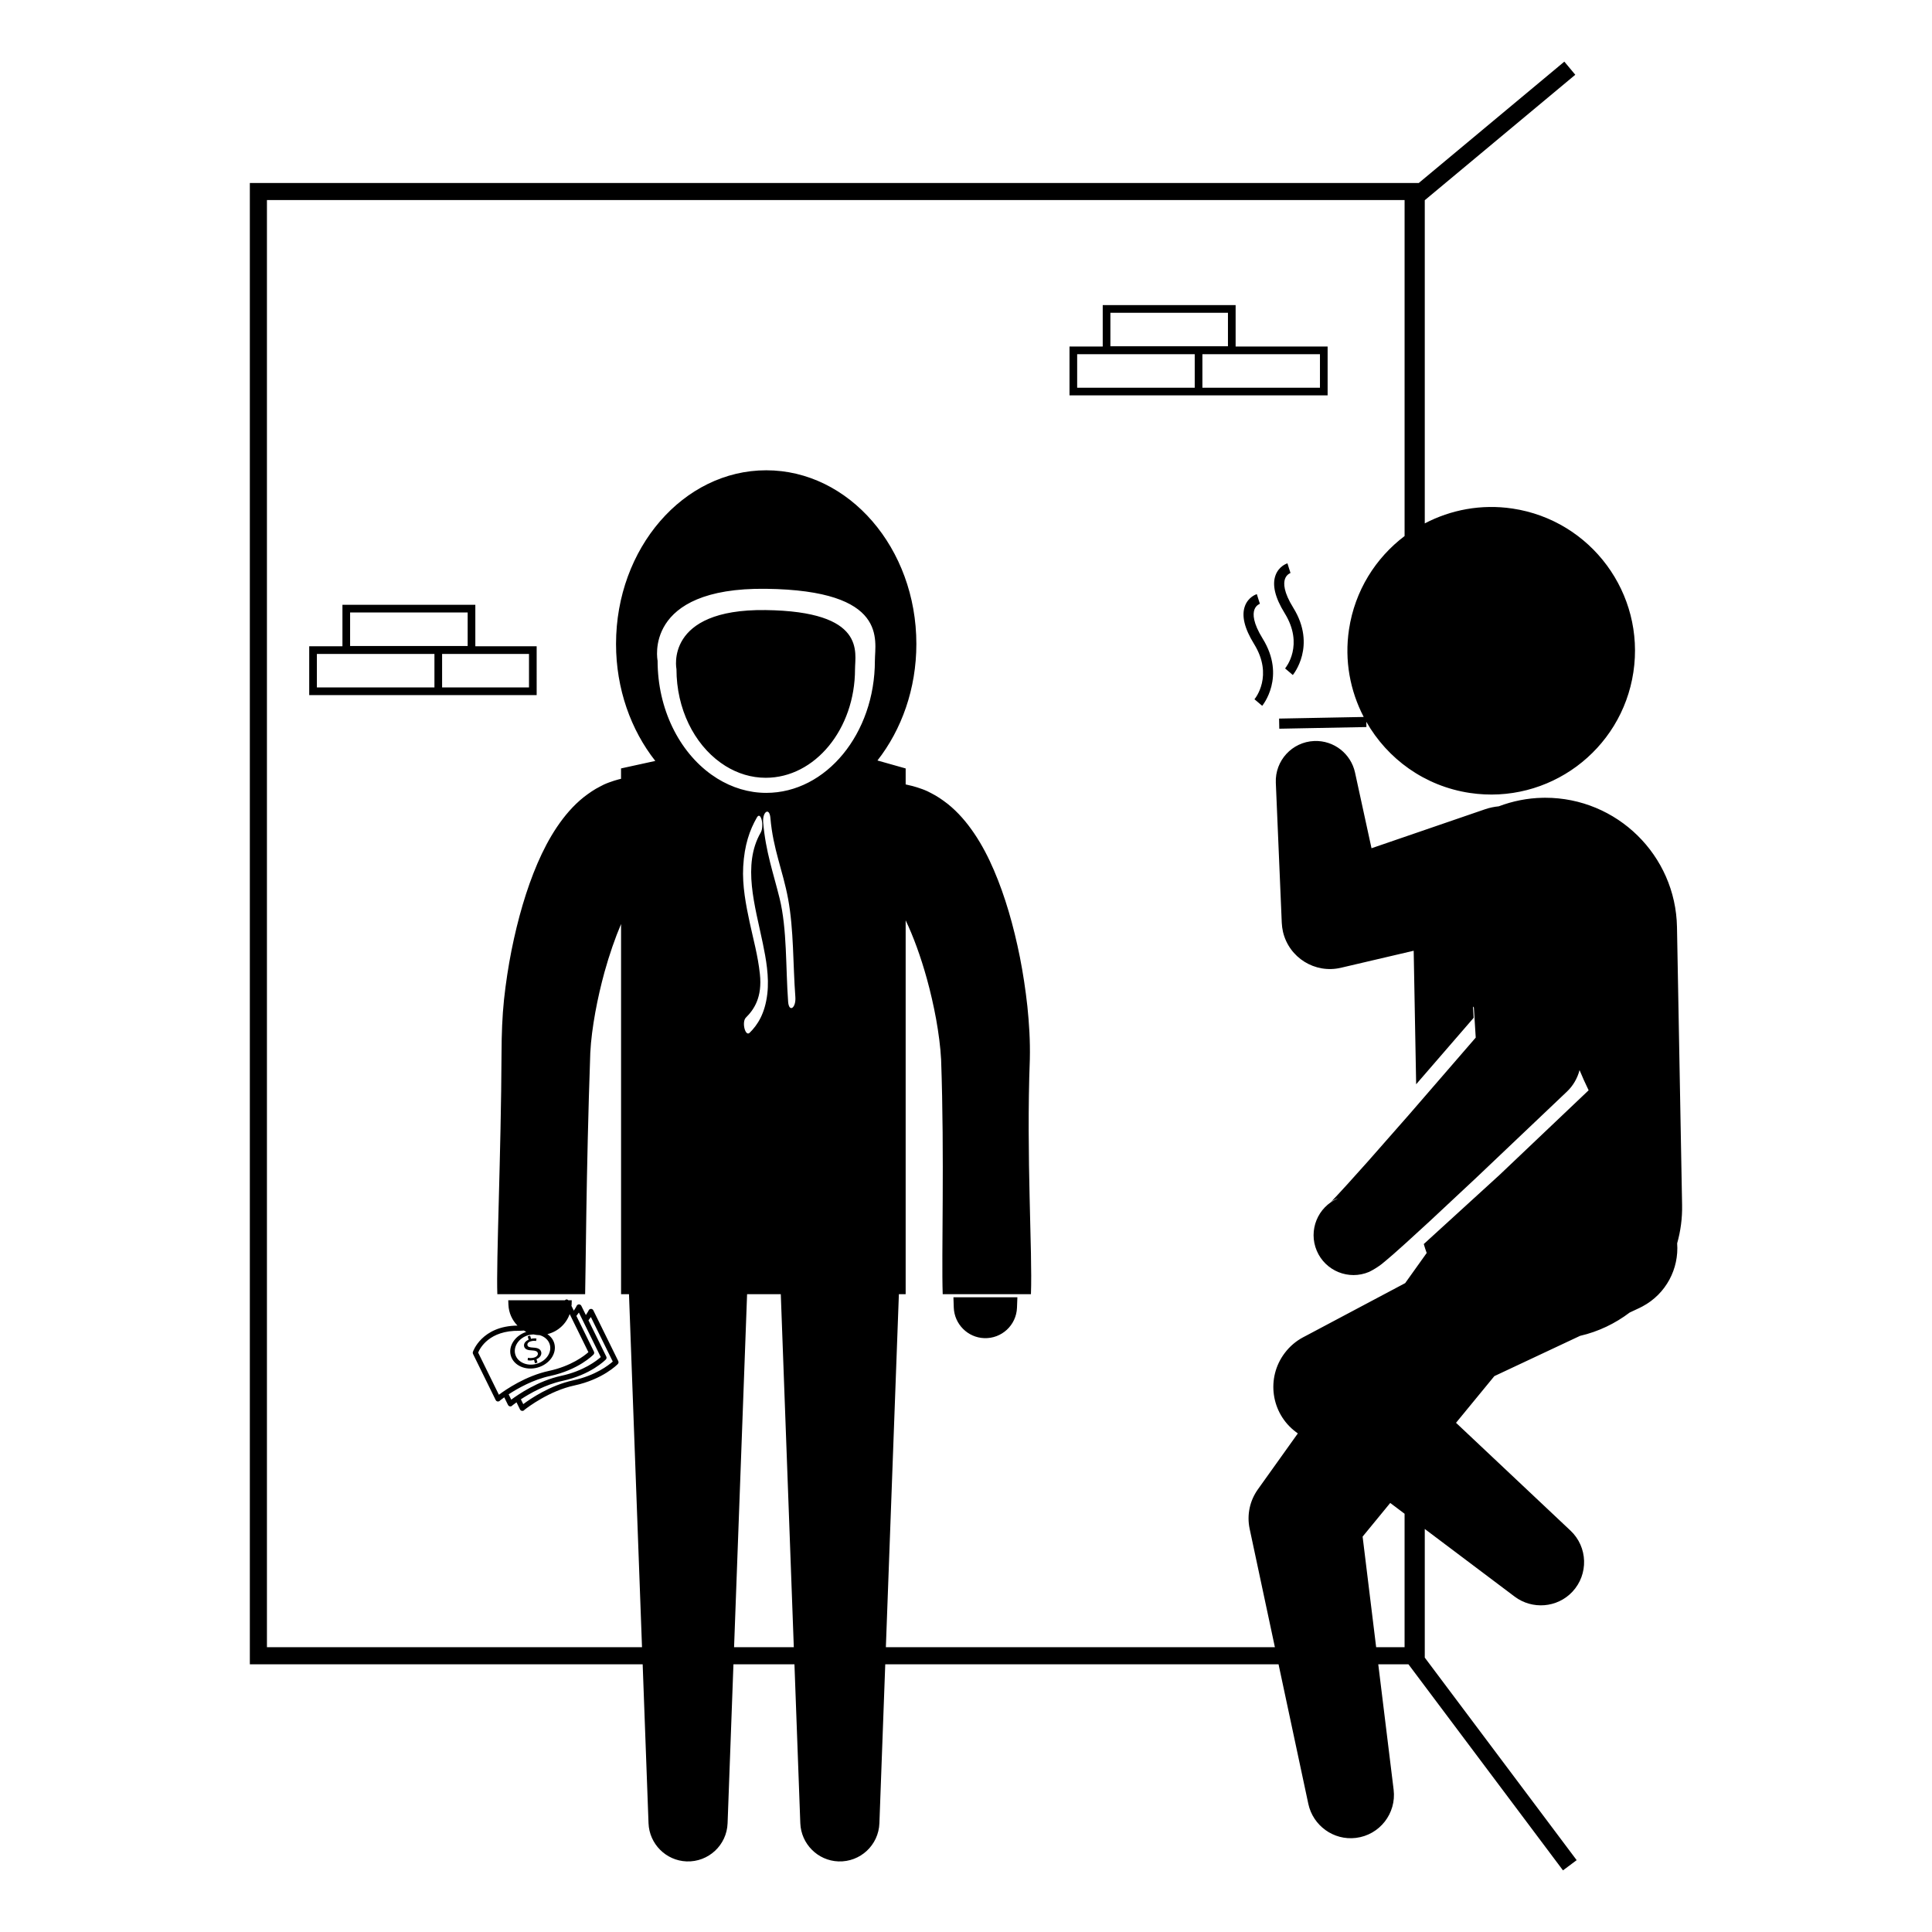 <?xml version="1.0" encoding="utf-8"?>
<!-- Generator: Adobe Illustrator 16.0.0, SVG Export Plug-In . SVG Version: 6.00 Build 0)  -->
<!DOCTYPE svg PUBLIC "-//W3C//DTD SVG 1.1//EN" "http://www.w3.org/Graphics/SVG/1.1/DTD/svg11.dtd">
<svg version="1.1" id="Layer_1" xmlns="http://www.w3.org/2000/svg" xmlns:xlink="http://www.w3.org/1999/xlink" x="0px" y="0px"
	 width="126px" height="126px" viewBox="0 0 126 126" enable-background="new 0 0 126 126" xml:space="preserve">
<path d="M55.762,43.641c0,3.906-2.611,7.084-5.822,7.084c-0.947,0-1.836-0.281-2.626-0.77l-0.319-0.214
	c-1.719-1.232-2.878-3.502-2.878-6.101c0,0-0.803-3.934,5.803-3.853C56.526,39.87,55.762,42.564,55.762,43.641z M64.185,87.27
	c1.139,0.043,2.097-0.845,2.14-1.982c0,0,0.009-0.244,0.026-0.684H62.18c0.015,0.436,0.023,0.678,0.023,0.678
	C62.243,86.348,63.102,87.229,64.185,87.27z M34.712,88.071c0.208,0.01,0.329,0.055,0.362,0.171
	c0.033,0.122-0.065,0.246-0.247,0.296c-0.144,0.042-0.289,0.037-0.395,0.013l-0.021,0.16c0.104,0.027,0.27,0.022,0.419-0.018
	l0.06,0.216l0.163-0.045l-0.062-0.223c0.253-0.109,0.349-0.308,0.302-0.476c-0.055-0.189-0.218-0.262-0.507-0.277
	c-0.244-0.014-0.356-0.043-0.386-0.152c-0.024-0.087,0.023-0.206,0.221-0.261c0.164-0.046,0.282-0.029,0.342-0.019l0.024-0.159
	c-0.084-0.015-0.198-0.02-0.354,0.018l-0.058-0.205l-0.16,0.045l0.062,0.215c-0.227,0.099-0.342,0.275-0.292,0.451
	C34.237,88.007,34.428,88.062,34.712,88.071z M33.748,86.452c-0.348-0.355-0.569-0.835-0.59-1.361c0,0-0.004-0.104-0.011-0.29h3.694
	c0.03-0.031,0.066-0.054,0.111-0.055c0.046,0,0.086,0.022,0.119,0.055h0.218c-0.007,0.183-0.009,0.284-0.009,0.284
	c-0.003,0.027-0.01,0.053-0.011,0.08l0.154,0.313c0.121-0.174,0.181-0.3,0.182-0.305c0.024-0.062,0.085-0.103,0.152-0.105
	c0.066-0.001,0.126,0.035,0.157,0.095l0.296,0.602c0.118-0.172,0.175-0.294,0.178-0.298c0.026-0.062,0.085-0.103,0.152-0.105
	c0.065-0.002,0.128,0.035,0.157,0.096l1.626,3.308c0.032,0.063,0.019,0.14-0.03,0.192c-0.039,0.04-0.977,1-2.834,1.399
	c-1.622,0.348-3.02,1.404-3.253,1.587c-0.016,0.023-0.038,0.042-0.063,0.055c-0.084,0.042-0.187,0.007-0.228-0.077
	c0-0.002-0.001-0.005-0.003-0.006l-0.226-0.46c-0.126,0.091-0.218,0.159-0.263,0.195c-0.016,0.023-0.038,0.04-0.063,0.055
	c-0.084,0.042-0.187,0.006-0.227-0.077c-0.001-0.002-0.003-0.003-0.004-0.008l-0.242-0.491c-0.13,0.094-0.224,0.165-0.269,0.2
	c-0.016,0.022-0.037,0.041-0.064,0.055c-0.085,0.041-0.186,0.007-0.227-0.076c-0.001-0.005-0.003-0.006-0.003-0.008l-1.475-3.002
	c-0.02-0.04-0.023-0.085-0.009-0.126C30.844,88.153,31.405,86.474,33.748,86.452z M38.378,86.107l1.161,2.363
	c0.033,0.064,0.021,0.141-0.029,0.192c-0.039,0.04-0.977,0.998-2.835,1.397c-1.104,0.238-2.106,0.807-2.705,1.2l0.155,0.315
	c0.45-0.338,1.746-1.227,3.262-1.554c1.451-0.313,2.313-0.99,2.576-1.223l-1.428-2.904C38.493,85.958,38.438,86.031,38.378,86.107z
	 M37.591,85.82l1.144,2.329c0.031,0.064,0.02,0.141-0.03,0.193c-0.039,0.039-0.977,0.998-2.834,1.397
	c-1.102,0.237-2.099,0.802-2.699,1.194l0.171,0.349c0.451-0.338,1.747-1.227,3.262-1.556c1.451-0.311,2.313-0.988,2.576-1.221
	l-1.428-2.904C37.708,85.668,37.651,85.741,37.591,85.82z M34.466,87.073c-0.621,0.176-1.007,0.737-0.862,1.254
	s0.77,0.793,1.391,0.619c0.621-0.176,1.008-0.737,0.863-1.253c-0.088-0.31-0.348-0.53-0.675-0.622c-0.011,0-0.024,0.002-0.037,0.002
	c-0.119-0.004-0.237-0.022-0.351-0.046C34.686,87.03,34.577,87.043,34.466,87.073z M31.184,88.212l1.352,2.75
	c0.451-0.338,1.747-1.228,3.262-1.555c1.451-0.312,2.314-0.988,2.576-1.221L37.153,85.7c-0.233,0.652-0.777,1.146-1.454,1.309
	c0.217,0.146,0.378,0.351,0.45,0.602c0.184,0.65-0.305,1.357-1.086,1.577s-1.565-0.129-1.75-0.778
	c-0.175-0.627,0.274-1.303,1.007-1.547c-0.053-0.027-0.105-0.058-0.156-0.089c-0.096,0.005-0.187,0.018-0.291,0.017
	C31.907,86.755,31.303,87.925,31.184,88.212z M109.38,81.086c0.124,1.649-0.715,3.295-2.271,4.12
	c-0.058,0.031-0.129,0.066-0.188,0.095l-0.639,0.3c-0.945,0.716-2.04,1.245-3.235,1.52l-5.589,2.626l-2.5,3.044l7.465,7.031
	c1.136,1.069,1.189,2.855,0.121,3.992c-0.994,1.055-2.62,1.166-3.755,0.318l-5.869-4.417v8.39l9.906,13.209l-0.892,0.667
	l-10.078-13.439h-1.969l1.002,8.176c0.189,1.547-0.911,2.956-2.458,3.145c-1.461,0.18-2.8-0.803-3.104-2.212l-1.943-9.108H57.734
	l-0.382,10.368c-0.053,1.425-1.25,2.537-2.675,2.485c-1.356-0.051-2.43-1.151-2.483-2.485l-0.382-10.368h-3.979l-0.382,10.368
	c-0.052,1.425-1.25,2.537-2.673,2.485c-1.357-0.051-2.432-1.151-2.483-2.485l-0.382-10.368H16.294V11.934h76.235l9.493-7.914
	l0.714,0.855l-9.816,8.183v21.076c1.701-0.888,3.683-1.273,5.726-0.967c5.121,0.77,8.649,5.545,7.88,10.666
	c-0.77,5.122-5.546,8.649-10.666,7.881c-2.958-0.444-5.378-2.229-6.751-4.64l0.006,0.342l-5.683,0.109l-0.013-0.661l5.519-0.106
	c-0.883-1.697-1.266-3.674-0.959-5.711c0.381-2.525,1.737-4.661,3.625-6.088V13.047H17.409v94.379H41.87l-0.849-23.023h-0.517
	V60.262c-0.388,0.914-0.761,1.986-1.082,3.141c-0.23,0.842-0.436,1.727-0.599,2.624c-0.161,0.892-0.286,1.81-0.326,2.643
	c-0.276,7.82-0.299,14.639-0.336,15.733h-5.726c-0.079-2.102,0.244-9.109,0.274-15.758c0.005-1.219,0.046-2.347,0.161-3.453
	c0.119-1.102,0.284-2.17,0.487-3.201c0.414-2.063,0.965-3.977,1.692-5.675c0.366-0.849,0.78-1.645,1.272-2.378
	c0.493-0.731,1.064-1.404,1.75-1.951c0.354-0.272,0.691-0.506,1.06-0.69c0.088-0.045,0.174-0.089,0.254-0.131
	c0.082-0.041,0.23-0.097,0.335-0.137c0.231-0.086,0.445-0.151,0.636-0.202c0.056-0.013,0.101-0.024,0.146-0.035v-0.677l2.235-0.489
	c-1.588-2.015-2.561-4.692-2.561-7.628c0-6.245,4.394-11.327,9.795-11.327c5.4,0,9.792,5.082,9.792,11.327
	c0,2.921-0.962,5.588-2.538,7.599l1.84,0.519v1.043c0.001,0,0.004,0,0.004,0s0.155,0.037,0.447,0.105
	c0.191,0.052,0.407,0.117,0.635,0.202c0.106,0.04,0.253,0.097,0.335,0.138c0.082,0.041,0.168,0.084,0.255,0.13
	c0.368,0.185,0.707,0.418,1.061,0.691c0.685,0.546,1.257,1.22,1.748,1.95c0.494,0.733,0.908,1.53,1.272,2.379
	c0.729,1.697,1.28,3.611,1.694,5.674c0.203,1.032,0.366,2.1,0.487,3.201c0.113,1.106,0.189,2.235,0.16,3.453
	c-0.24,6.334,0.179,12.525,0.072,15.321h-5.754c-0.089-2.495,0.122-8.895-0.104-15.297c-0.042-0.833-0.167-1.75-0.326-2.643
	c-0.165-0.897-0.369-1.782-0.601-2.624c-0.402-1.452-0.888-2.779-1.385-3.817v24.381h-0.442l-0.849,23.023h25.371l-1.645-7.715
	c-0.198-0.93,0.02-1.852,0.529-2.569l0.169-0.237l2.443-3.42l-0.134-0.101c-1.62-1.219-1.943-3.52-0.725-5.137
	c0.33-0.44,0.74-0.784,1.193-1.027l0.282-0.148l6.385-3.39l1.403-1.965c-0.07-0.19-0.131-0.386-0.19-0.583l4.939-4.507l5.813-5.521
	c-0.215-0.437-0.409-0.876-0.592-1.316c-0.142,0.543-0.429,1.028-0.822,1.401l-5.964,5.664l-3.015,2.816l-1.539,1.408l-0.8,0.714
	l-0.453,0.388l-0.3,0.249c-0.259,0.201-0.546,0.379-0.834,0.52c-1.325,0.561-2.853-0.058-3.413-1.382
	c-0.56-1.323,0.058-2.852,1.382-3.413c-0.154,0.038-0.305,0.113-0.428,0.211l-0.043,0.036l0.017-0.018l0.036-0.037l0.07-0.075
	l0.296-0.311l0.661-0.719l1.346-1.498l2.69-3.059l4.341-5.015l-0.121-1.96c-0.019-0.024-0.04-0.045-0.059-0.069l0.046,0.738
	l-3.751,4.334l-0.161-8.708l-4.304,1.007l-0.444,0.104c-1.69,0.395-3.38-0.655-3.776-2.346c-0.043-0.188-0.07-0.395-0.079-0.582
	l-0.388-9.139c-0.061-1.441,1.059-2.66,2.5-2.722c1.29-0.055,2.4,0.835,2.665,2.054l1.076,4.939l7.404-2.542
	c0.296-0.102,0.596-0.162,0.894-0.192c0.896-0.337,1.858-0.538,2.87-0.557c0.055-0.002,0.108-0.002,0.161-0.002
	c4.675,0,8.508,3.746,8.593,8.44l0.333,18.117C109.719,79.454,109.604,80.292,109.38,81.086z M51.77,107.426l-0.849-23.023h-2.198
	l-0.849,23.023H51.77z M49.611,54.299c0.25-0.435,0.006-1.428-0.247-0.988c-0.475,0.824-0.816,1.802-0.894,3.203
	c-0.07,1.256,0.187,2.542,0.419,3.63c0.237,1.106,0.539,2.167,0.669,3.378c0.167,1.522-0.388,2.322-0.911,2.842
	c-0.29,0.287-0.04,1.273,0.246,0.988c0.504-0.499,0.996-1.231,1.149-2.534c0.132-1.116-0.089-2.305-0.292-3.289
	C49.246,59.087,48.397,56.406,49.611,54.299z M51.871,65.025c-0.16-2.144-0.098-4.379-0.474-6.41
	c-0.343-1.85-0.979-3.23-1.153-5.268c-0.061-0.725-0.532-0.417-0.47,0.304c0.159,1.884,0.668,3.307,1.068,4.932
	c0.497,2.02,0.393,4.518,0.558,6.748C51.454,66.057,51.924,65.747,51.871,65.025z M49.95,38.4c-8.04-0.099-7.063,4.688-7.063,4.688
	c0,3.162,1.411,5.923,3.501,7.424l0.389,0.26c0.961,0.594,2.045,0.937,3.196,0.937c3.906,0,7.085-3.867,7.085-8.62
	C57.058,41.777,57.987,38.5,49.95,38.4z M91.604,98.724l-0.937-0.705l-1.801,2.195l0.883,7.212h1.854V98.724z M82.317,46.031
	c0.016-0.019,1.571-1.896,0.029-4.386c-0.633-1.025-0.642-1.59-0.537-1.885c0.103-0.292,0.349-0.379,0.359-0.383l-0.102-0.314
	l-0.098-0.316c-0.056,0.018-0.554,0.187-0.774,0.771c-0.236,0.628-0.038,1.461,0.59,2.476c1.281,2.07,0.081,3.549,0.029,3.609
	L82.317,46.031z M83.81,43.593l0.504,0.429c0.016-0.019,1.572-1.895,0.03-4.386c-0.635-1.024-0.644-1.59-0.539-1.884
	c0.104-0.292,0.349-0.38,0.359-0.384l-0.102-0.314l-0.098-0.316c-0.056,0.019-0.554,0.187-0.774,0.771
	c-0.236,0.629-0.038,1.462,0.59,2.477C85.063,42.054,83.862,43.533,83.81,43.593z M86.584,25.786h-8.167h-0.5H69.75v-3.188h2.167
	v-2.701h8.667v2.701h6V25.786z M72.417,22.583h7.667v-2.186h-7.667V22.583z M77.917,23.099H70.25v2.188h7.667V23.099z
	 M86.084,23.099h-7.667v2.188h7.667V23.099z M35,45.333h-6.167h-0.5h-8.167v-3.186h2.167v-2.703H31v2.703h4V45.333z M22.833,42.132
	H30.5v-2.188h-7.667V42.132z M28.333,42.647h-7.667v2.186h7.667V42.647z M34.5,42.647h-5.667v2.186H34.5V42.647z"/>
</svg>
